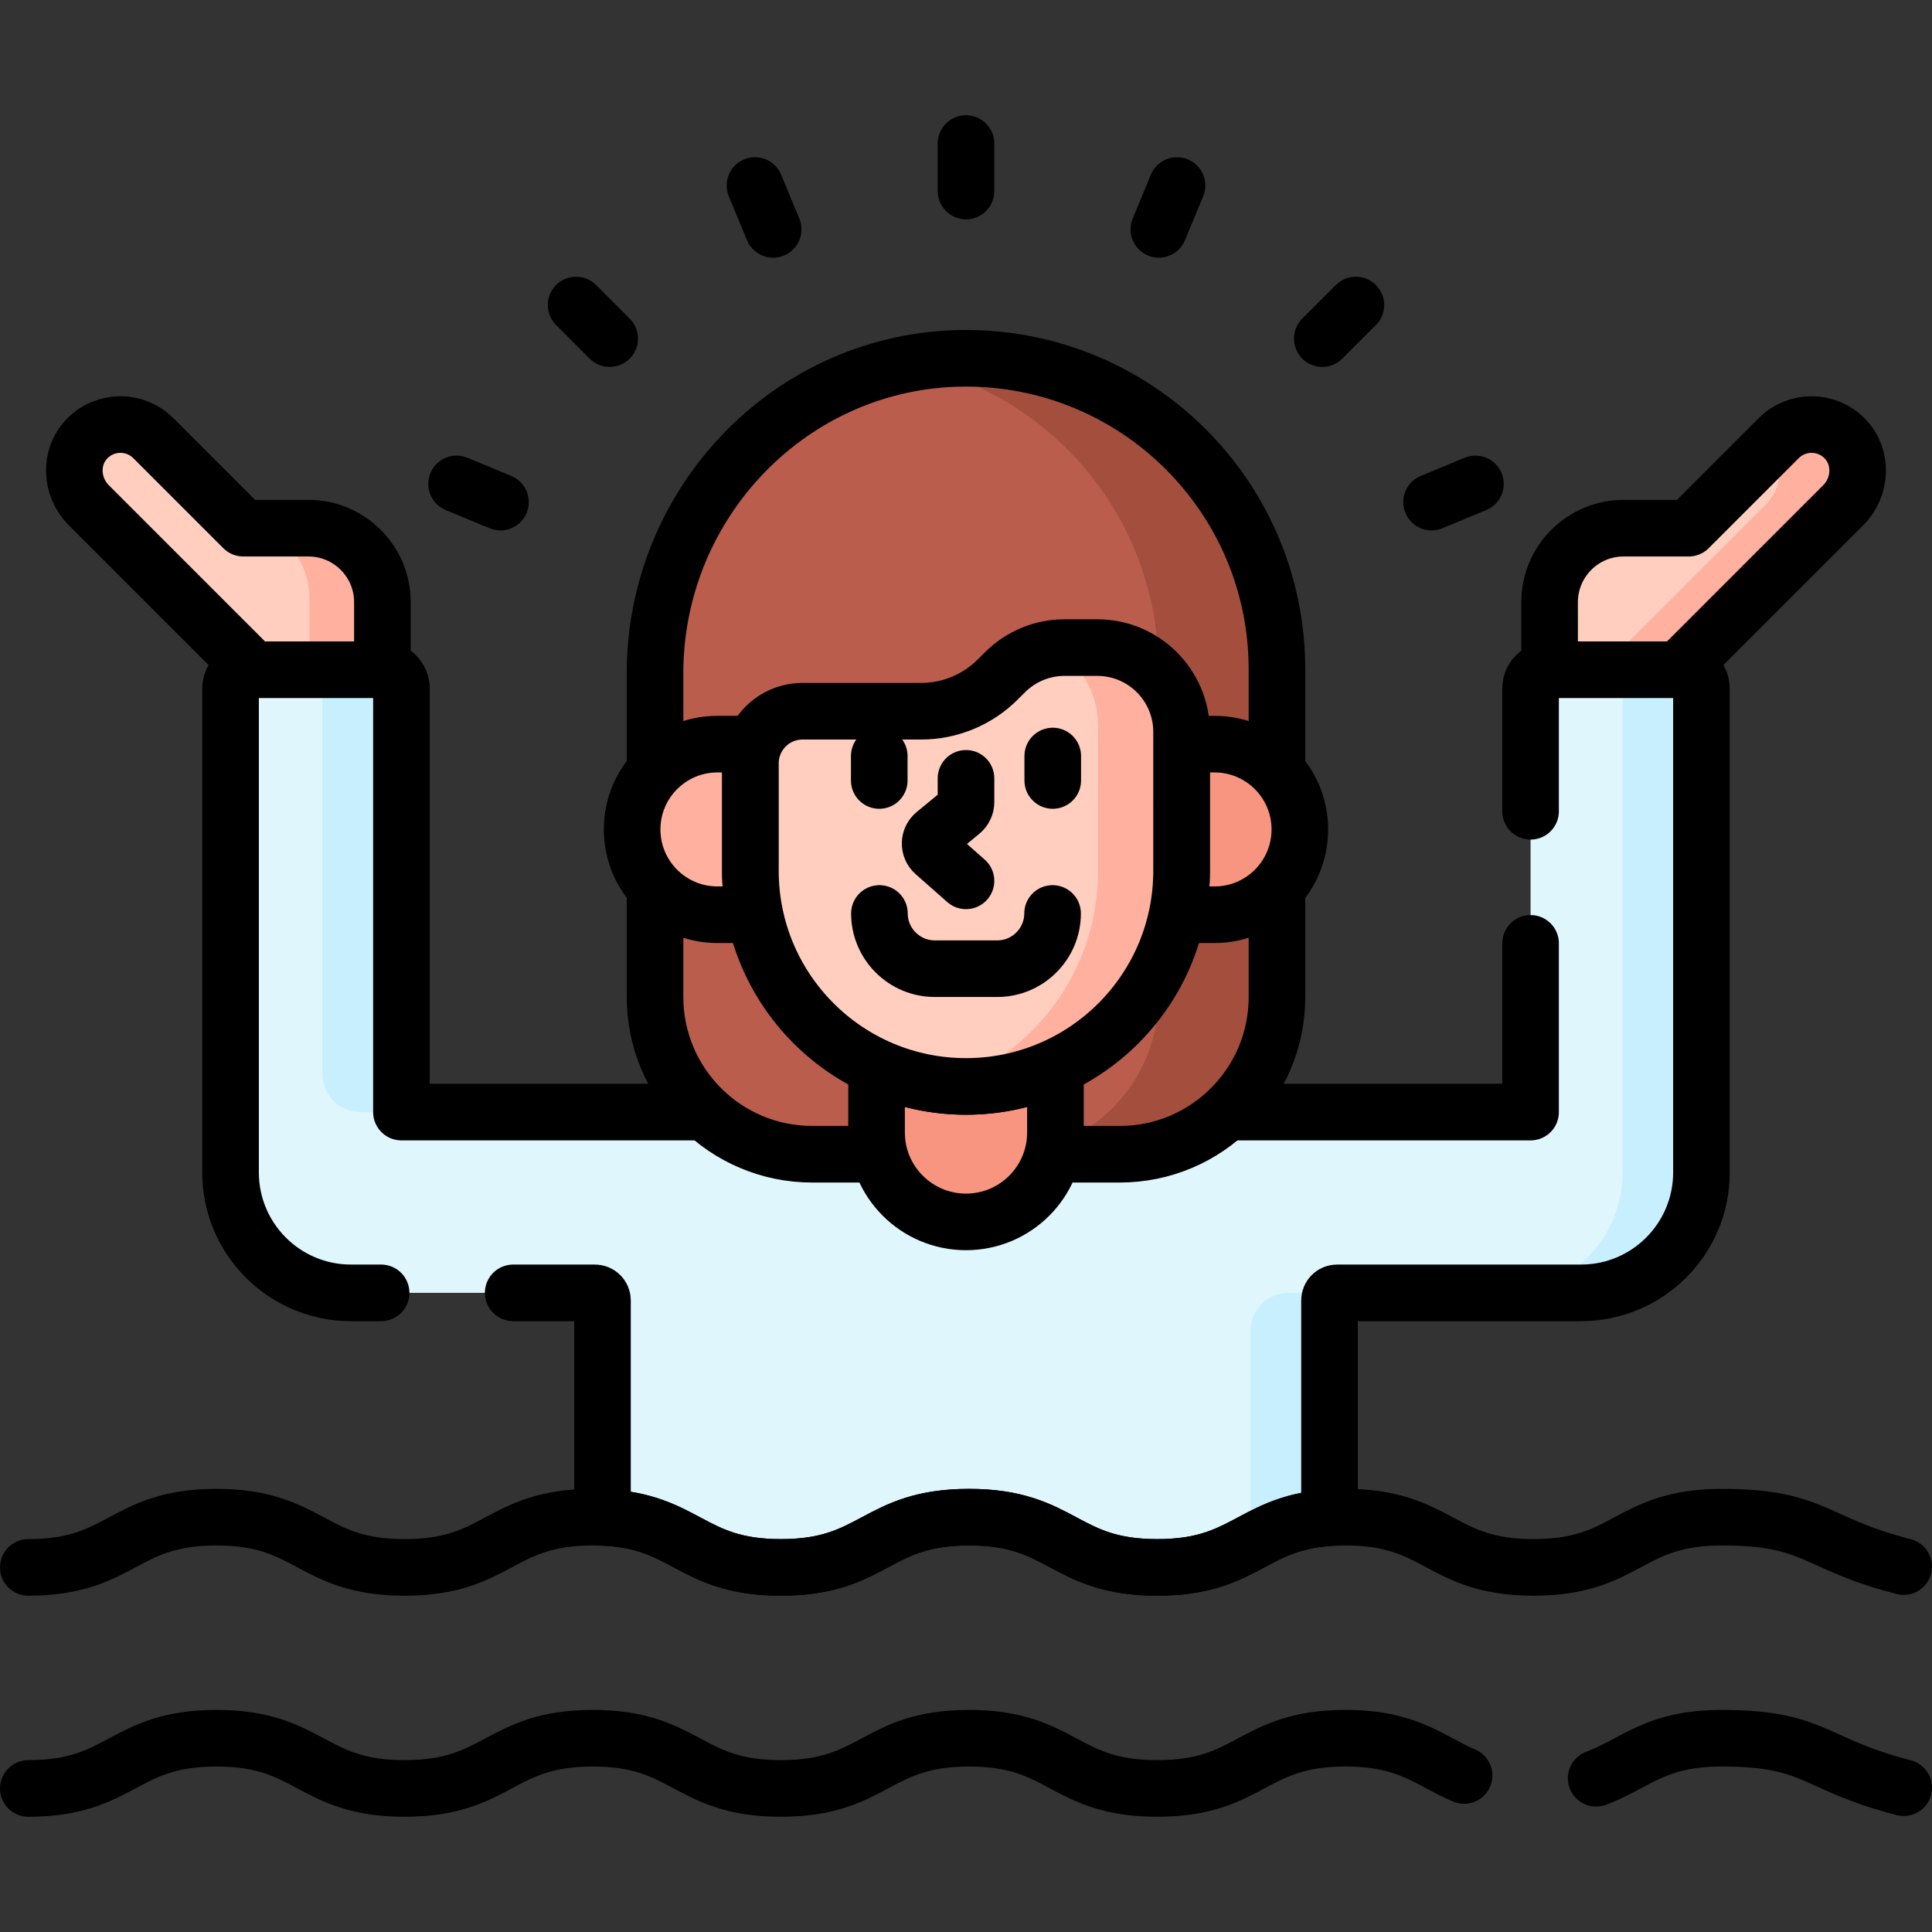 <?xml version="1.0" encoding="UTF-8"?>
<svg xmlns="http://www.w3.org/2000/svg" xmlns:xlink="http://www.w3.org/1999/xlink" version="1.1" id="Capa_1" x="0px" y="0px" viewBox="0 0 512 512" style="enable-background:new 0 0 512 512;" xml:space="preserve" width="512" height="512">
<rect x="0" y="0" width="512" height="512" fill="#333333" stroke="none"/>
<g>
	<g>
		<g>
			<g>
				<g>
					<path style="fill:#FFCEBF;" d="M40.634,116.122l23.852,23.852h17.245c10.83,0,19.61,8.78,19.61,19.61v18.707H67.93&#10;&#9;&#9;&#9;&#9;&#9;&#9;l-44.419-44.419c-4.814-4.814-5.19-12.721-0.452-17.61C27.862,111.308,35.773,111.261,40.634,116.122z"/>
					<g>
						<path style="fill:#FFB09E;" d="M81.731,139.974H69.522c7.3,2.855,12.479,9.941,12.479,18.253v20.064h19.339v-18.707&#10;&#9;&#9;&#9;&#9;&#9;&#9;&#9;C101.341,148.753,92.561,139.974,81.731,139.974z"/>
					</g>
					<path style="fill:none;stroke:#000000;stroke-width:15;stroke-linecap:round;stroke-linejoin:round;stroke-miterlimit:10;" d="&#10;&#9;&#9;&#9;&#9;&#9;&#9;M101.341,177.485v-17.902c0-10.83-8.78-19.61-19.61-19.61H64.486l-23.852-23.852c-4.861-4.861-12.772-4.814-17.574,0.14&#10;&#9;&#9;&#9;&#9;&#9;&#9;c-4.738,4.888-4.362,12.796,0.452,17.61l43.613,43.614H101.341z"/>
					<g>
						<g>
							<path style="fill:#FFCEBF;" d="M471.366,116.122l-23.852,23.852h-17.246c-10.83,0-19.61,8.78-19.61,19.61v18.707h33.411&#10;&#9;&#9;&#9;&#9;&#9;&#9;&#9;&#9;l44.419-44.419c4.814-4.814,5.19-12.721,0.452-17.61C484.138,111.308,476.227,111.261,471.366,116.122z"/>
							<path style="fill:#FFB09E;" d="M488.94,116.262c-4.803-4.955-12.713-5.001-17.574-0.14l-1.776,1.776&#10;&#9;&#9;&#9;&#9;&#9;&#9;&#9;&#9;c3.289,4.882,2.549,11.665-1.76,15.974l-44.419,44.419h20.659l44.419-44.419C493.303,129.058,493.679,121.151,488.94,116.262&#10;&#9;&#9;&#9;&#9;&#9;&#9;&#9;&#9;z"/>
							
								<path style="fill:none;stroke:#000000;stroke-width:15;stroke-linecap:round;stroke-linejoin:round;stroke-miterlimit:10;" d="&#10;&#9;&#9;&#9;&#9;&#9;&#9;&#9;&#9;M488.94,116.262c-4.803-4.955-12.713-5.001-17.574-0.14l-23.852,23.852h-17.245c-10.83,0-19.61,8.78-19.61,19.61v17.902&#10;&#9;&#9;&#9;&#9;&#9;&#9;&#9;&#9;h34.216l43.613-43.614C493.303,129.058,493.679,121.151,488.94,116.262z"/>
							<path style="fill:#DFF6FD;" d="M93.011,342.623h64.654c1.105,0,2,0.895,2,2v58.497c10.504,0.416,16.05,3.367,21.886,6.484&#10;&#9;&#9;&#9;&#9;&#9;&#9;&#9;&#9;c6.237,3.33,12.686,6.774,25.4,6.774c12.716,0,19.166-3.444,25.403-6.774c6.297-3.363,12.245-6.539,24.461-6.539&#10;&#9;&#9;&#9;&#9;&#9;&#9;&#9;&#9;c12.216,0,18.164,3.176,24.461,6.539c6.237,3.33,12.687,6.774,25.403,6.774c12.717,0,19.167-3.444,25.405-6.774&#10;&#9;&#9;&#9;&#9;&#9;&#9;&#9;&#9;c5.527-2.952,10.788-5.758,20.25-6.401v-58.581c0-1.105,0.895-2,2-2h64.654c17.624,0,31.911-14.287,31.911-31.911V182.485&#10;&#9;&#9;&#9;&#9;&#9;&#9;&#9;&#9;c0-2.761-2.239-5-5-5h-35.284c-2.761,0-5,2.239-5,5v112.23H106.384v-112.23c0-2.761-2.239-5-5-5H66.1c-2.761,0-5,2.239-5,5&#10;&#9;&#9;&#9;&#9;&#9;&#9;&#9;&#9;v128.226C61.1,328.336,75.387,342.623,93.011,342.623z"/>
							<g>
								<path style="fill:#C8EFFE;" d="M85.484,182.485v102.23c0,5.523,4.477,10,10,10h10.9v-112.23c0-2.761-2.239-5-5-5h-20.9&#10;&#9;&#9;&#9;&#9;&#9;&#9;&#9;&#9;&#9;C83.246,177.485,85.484,179.724,85.484,182.485z"/>
								<path style="fill:#C8EFFE;" d="M352.335,402.206v-57.583c0-1.105,0.895-2,2-2h-12.9c-5.523,0-10,4.477-10,10v56.195&#10;&#9;&#9;&#9;&#9;&#9;&#9;&#9;&#9;&#9;C336.983,405.856,342.488,402.872,352.335,402.206z"/>
								<path style="fill:#C8EFFE;" d="M445.9,177.485H425c2.761,0,5,2.239,5,5v128.226c0,17.624-14.287,31.911-31.911,31.911h20.9&#10;&#9;&#9;&#9;&#9;&#9;&#9;&#9;&#9;&#9;c17.624,0,31.911-14.287,31.911-31.911V182.485C450.9,179.724,448.661,177.485,445.9,177.485z"/>
							</g>
							
								<polyline style="fill:none;stroke:#000000;stroke-width:15;stroke-linecap:round;stroke-linejoin:round;stroke-miterlimit:10;" points="&#10;&#9;&#9;&#9;&#9;&#9;&#9;&#9;&#9;405.616,250 405.616,294.715 325.117,294.715 &#9;&#9;&#9;&#9;&#9;&#9;&#9;"/>
							
								<path style="fill:none;stroke:#000000;stroke-width:15;stroke-linecap:round;stroke-linejoin:round;stroke-miterlimit:10;" d="&#10;&#9;&#9;&#9;&#9;&#9;&#9;&#9;&#9;M136,342.623h21.665c1.105,0,2,0.896,2,2v57.497c22.38,0.885,23.248,13.259,47.286,13.259&#10;&#9;&#9;&#9;&#9;&#9;&#9;&#9;&#9;c24.932,0,24.932-13.314,49.864-13.314c24.932,0,24.932,13.314,49.865,13.314c23.442,0,24.849-11.766,45.655-13.174v-57.583&#10;&#9;&#9;&#9;&#9;&#9;&#9;&#9;&#9;c0-1.104,0.895-2,2-2h64.654c17.624,0,31.911-14.287,31.911-31.911V182.485c0-2.761-2.239-5-5-5h-35.284&#10;&#9;&#9;&#9;&#9;&#9;&#9;&#9;&#9;c-2.761,0-5,2.239-5,5V215"/>
							
								<path style="fill:none;stroke:#000000;stroke-width:15;stroke-linecap:round;stroke-linejoin:round;stroke-miterlimit:10;" d="&#10;&#9;&#9;&#9;&#9;&#9;&#9;&#9;&#9;M186.883,294.715h-80.498v-112.23c0-2.761-2.239-5-5-5H66.1c-2.761,0-5,2.239-5,5v128.226&#10;&#9;&#9;&#9;&#9;&#9;&#9;&#9;&#9;c0,17.624,14.287,31.911,31.911,31.911H101"/>
						</g>
					</g>
				</g>
				<g>
					<path style="fill:#BB5D4C;" d="M255.375,94.954c-45.439,0.337-81.784,38.001-81.784,83.442v85.816&#10;&#9;&#9;&#9;&#9;&#9;&#9;c0,23.015,18.658,41.673,41.673,41.673h18.453c-0.478-1.846-0.734-3.78-0.734-5.773v-17.056&#10;&#9;&#9;&#9;&#9;&#9;&#9;c7.285,3.224,15.022,4.858,23.017,4.858c7.995,0,15.732-1.634,23.017-4.858v17.056c0,1.993-0.255,3.928-0.734,5.773h18.453&#10;&#9;&#9;&#9;&#9;&#9;&#9;c23.015,0,41.673-18.658,41.673-41.673v-86.851C338.409,131.64,301.175,94.615,255.375,94.954z"/>
					<g>
						<path style="fill:#A44F3E;" d="M255.375,94.954c-5.124,0.038-10.123,0.574-14.977,1.519&#10;&#9;&#9;&#9;&#9;&#9;&#9;&#9;c37.95,7.374,66.601,40.782,66.601,80.888v86.851c0,18.324-11.832,33.875-28.269,39.458c-0.117,0.75-0.26,1.491-0.447,2.216&#10;&#9;&#9;&#9;&#9;&#9;&#9;&#9;h18.453c23.015,0,41.673-18.658,41.673-41.673v-86.851C338.409,131.64,301.175,94.615,255.375,94.954z"/>
					</g>
					<path style="fill:none;stroke:#000000;stroke-width:15;stroke-linecap:round;stroke-linejoin:round;stroke-miterlimit:10;" d="&#10;&#9;&#9;&#9;&#9;&#9;&#9;M278.991,305.885h17.746c23.015,0,41.673-18.658,41.673-41.673v-29.001"/>
					<path style="fill:none;stroke:#000000;stroke-width:15;stroke-linecap:round;stroke-linejoin:round;stroke-miterlimit:10;" d="&#10;&#9;&#9;&#9;&#9;&#9;&#9;M173.591,235.211v29.002c0,23.015,18.658,41.673,41.673,41.673h17.746"/>
					<path style="fill:none;stroke:#000000;stroke-width:15;stroke-linecap:round;stroke-linejoin:round;stroke-miterlimit:10;" d="&#10;&#9;&#9;&#9;&#9;&#9;&#9;M338.409,204.406v-27.045c0-45.721-37.234-82.747-83.034-82.407c-45.439,0.337-81.784,38.001-81.784,83.442v26.01"/>
					<path style="fill:#F89580;" d="M256,287.229c-8.463,0-16.49-1.884-23.702-5.236v18.119c0,13.09,10.612,23.702,23.702,23.702&#10;&#9;&#9;&#9;&#9;&#9;&#9;c13.09,0,23.702-10.612,23.702-23.702v-18.119C272.49,285.345,264.463,287.229,256,287.229z"/>
					<path style="fill:none;stroke:#000000;stroke-width:15;stroke-linecap:round;stroke-linejoin:round;stroke-miterlimit:10;" d="&#10;&#9;&#9;&#9;&#9;&#9;&#9;M256,287.914c-8.459,0-16.48-1.853-23.702-5.151v17.35c0,13.09,10.612,23.702,23.702,23.702s23.702-10.612,23.702-23.702&#10;&#9;&#9;&#9;&#9;&#9;&#9;v-17.35C272.48,286.062,264.459,287.914,256,287.914z"/>
					<g>
						<g>
							<path style="fill:#FFB09E;" d="M199.918,230.784v-28.486c0-1.81,0.384-3.531,1.066-5.092h-10.858&#10;&#9;&#9;&#9;&#9;&#9;&#9;&#9;&#9;c-12.483,0-22.603,10.12-22.603,22.603v0c0,12.483,10.12,22.603,22.603,22.603h11.011&#10;&#9;&#9;&#9;&#9;&#9;&#9;&#9;&#9;C200.343,238.658,199.918,234.77,199.918,230.784z"/>
							
								<path style="fill:none;stroke:#000000;stroke-width:15;stroke-linecap:round;stroke-linejoin:round;stroke-miterlimit:10;" d="&#10;&#9;&#9;&#9;&#9;&#9;&#9;&#9;&#9;M198.87,230.784v-28.486c0-1.8,0.355-3.515,0.981-5.092h-9.725c-12.483,0-22.603,10.12-22.603,22.603v0&#10;&#9;&#9;&#9;&#9;&#9;&#9;&#9;&#9;c0,12.483,10.12,22.603,22.603,22.603h9.93C199.28,238.657,198.87,234.768,198.87,230.784z"/>
							<g>
								<path style="fill:#F89580;" d="M321.874,197.206h-9.791v33.578c0,3.986-0.425,7.874-1.22,11.627h11.011&#10;&#9;&#9;&#9;&#9;&#9;&#9;&#9;&#9;&#9;c12.483,0,22.603-10.12,22.603-22.603v0C344.476,207.325,334.357,197.206,321.874,197.206z"/>
							</g>
							
								<path style="fill:none;stroke:#000000;stroke-width:15;stroke-linecap:round;stroke-linejoin:round;stroke-miterlimit:10;" d="&#10;&#9;&#9;&#9;&#9;&#9;&#9;&#9;&#9;M321.874,197.206h-8.743v33.578c0,3.984-0.411,7.873-1.187,11.627h9.93c12.483,0,22.603-10.12,22.603-22.603v0&#10;&#9;&#9;&#9;&#9;&#9;&#9;&#9;&#9;C344.476,207.325,334.357,197.206,321.874,197.206z"/>
						</g>
						<path style="fill:#FFCEBF;" d="M266.321,178.163l-1.91,1.91c-5.385,5.385-12.689,8.41-20.304,8.41h-31.422&#10;&#9;&#9;&#9;&#9;&#9;&#9;&#9;c-7.63,0-13.815,6.185-13.815,13.815v28.486c0,31.552,25.578,57.13,57.13,57.13l0,0c31.552,0,57.13-25.578,57.13-57.13V193.97&#10;&#9;&#9;&#9;&#9;&#9;&#9;&#9;c0-12.346-10.008-22.354-22.354-22.354h-8.649C276.199,171.616,270.513,173.971,266.321,178.163z"/>
						<path style="fill:#FFB09E;" d="M290.776,171.616h-8.649c-0.975,0-1.938,0.086-2.894,0.211&#10;&#9;&#9;&#9;&#9;&#9;&#9;&#9;c7.031,4.056,11.767,11.645,11.767,20.344v38.664c0,26.37-17.019,48.75-40.665,56.798c1.864,0.184,3.753,0.281,5.665,0.281&#10;&#9;&#9;&#9;&#9;&#9;&#9;&#9;c31.552,0,57.13-25.578,57.13-57.13V193.97C313.13,181.624,303.122,171.616,290.776,171.616z"/>
						
							<path style="fill:none;stroke:#000000;stroke-width:15;stroke-linecap:round;stroke-linejoin:round;stroke-miterlimit:10;" d="&#10;&#9;&#9;&#9;&#9;&#9;&#9;&#9;M266.321,178.163l-1.91,1.91c-5.385,5.385-12.689,8.41-20.304,8.41h-31.422c-7.63,0-13.815,6.185-13.815,13.815v28.486&#10;&#9;&#9;&#9;&#9;&#9;&#9;&#9;c0,31.552,25.578,57.13,57.13,57.13l0,0c31.552,0,57.13-25.578,57.13-57.13V193.97c0-12.346-10.008-22.354-22.354-22.354&#10;&#9;&#9;&#9;&#9;&#9;&#9;&#9;h-8.649C276.199,171.616,270.513,173.971,266.321,178.163z"/>
						<g>
							<g>
								
									<line style="fill:none;stroke:#000000;stroke-width:15;stroke-linecap:round;stroke-linejoin:round;stroke-miterlimit:10;" x1="233.011" y1="200.354" x2="233.011" y2="206.834"/>
								
									<line style="fill:none;stroke:#000000;stroke-width:15;stroke-linecap:round;stroke-linejoin:round;stroke-miterlimit:10;" x1="278.989" y1="200.354" x2="278.989" y2="206.834"/>
							</g>
							
								<path style="fill:none;stroke:#000000;stroke-width:15;stroke-linecap:round;stroke-linejoin:round;stroke-miterlimit:10;" d="&#10;&#9;&#9;&#9;&#9;&#9;&#9;&#9;&#9;M256,233.433l-8.38-7.395c-1.534-1.354-1.493-3.759,0.086-5.06l7.083-5.833c0.767-0.632,1.211-1.573,1.211-2.567v-6.31"/>
							
								<path style="fill:none;stroke:#000000;stroke-width:15;stroke-linecap:round;stroke-linejoin:round;stroke-miterlimit:10;" d="&#10;&#9;&#9;&#9;&#9;&#9;&#9;&#9;&#9;M278.943,242.078c0,8.046-6.583,14.63-14.63,14.63h-16.625c-8.046,0-14.63-6.583-14.63-14.63"/>
						</g>
					</g>
				</g>
			</g>
		</g>
		<g>
			<path style="fill:none;stroke:#000000;stroke-width:15;stroke-linecap:round;stroke-linejoin:round;stroke-miterlimit:10;" d="&#10;&#9;&#9;&#9;&#9;M504.5,415.17c-24.15-6.211-23.278-13.104-48.214-13.104c-24.936,0-24.936,13.314-49.872,13.314&#10;&#9;&#9;&#9;&#9;c-24.933,0-24.933-13.314-49.866-13.314c-24.934,0-24.934,13.314-49.867,13.314c-24.932,0-24.932-13.314-49.865-13.314&#10;&#9;&#9;&#9;&#9;c-24.932,0-24.932,13.314-49.864,13.314c-24.929,0-24.929-13.314-49.858-13.314c-24.932,0-24.932,13.314-49.864,13.314&#10;&#9;&#9;&#9;&#9;c-24.933,0-24.933-13.314-49.865-13.314c-24.932,0-24.932,13.314-49.864,13.314"/>
			<path style="fill:none;stroke:#000000;stroke-width:15;stroke-linecap:round;stroke-linejoin:round;stroke-miterlimit:10;" d="&#10;&#9;&#9;&#9;&#9;M504.5,473.749c-24.15-6.211-23.278-13.104-48.214-13.104c-17.72,0-22.854,6.72-33.286,10.611"/>
			<path style="fill:none;stroke:#000000;stroke-width:15;stroke-linecap:round;stroke-linejoin:round;stroke-miterlimit:10;" d="&#10;&#9;&#9;&#9;&#9;M388,470.526c-9.264-3.945-14.801-9.88-31.453-9.88c-24.934,0-24.934,13.313-49.867,13.313&#10;&#9;&#9;&#9;&#9;c-24.932,0-24.932-13.313-49.865-13.313c-24.932,0-24.932,13.313-49.864,13.313c-24.929,0-24.929-13.313-49.858-13.313&#10;&#9;&#9;&#9;&#9;c-24.932,0-24.932,13.313-49.864,13.313c-24.933,0-24.933-13.313-49.865-13.313c-24.932,0-24.932,13.313-49.864,13.313"/>
		</g>
	</g>
	<g>
		<g id="_x3C_Radial_Repeat_x3E__00000007402221400137450620000007567915813724987266_">
			
				<line style="fill:none;stroke:#000000;stroke-width:15;stroke-linecap:round;stroke-linejoin:round;stroke-miterlimit:10;" x1="121" y1="128.245" x2="132.627" y2="133.061"/>
		</g>
		<g id="_x3C_Radial_Repeat_x3E__00000066502961813933681720000013328692537005240487_">
			
				<line style="fill:none;stroke:#000000;stroke-width:15;stroke-linecap:round;stroke-linejoin:round;stroke-miterlimit:10;" x1="152.675" y1="80.839" x2="161.574" y2="89.738"/>
		</g>
		<g id="_x3C_Radial_Repeat_x3E__00000025437000804540177890000000871893253724917654_">
			
				<line style="fill:none;stroke:#000000;stroke-width:15;stroke-linecap:round;stroke-linejoin:round;stroke-miterlimit:10;" x1="200.081" y1="49.164" x2="204.897" y2="60.791"/>
		</g>
		<g id="_x3C_Radial_Repeat_x3E__00000056404650203733737290000002545011782598300333_">
			
				<line style="fill:none;stroke:#000000;stroke-width:15;stroke-linecap:round;stroke-linejoin:round;stroke-miterlimit:10;" x1="256" y1="38.041" x2="256" y2="50.626"/>
		</g>
		<g id="_x3C_Radial_Repeat_x3E__00000049900447169144256970000014064733349413423524_">
			
				<line style="fill:none;stroke:#000000;stroke-width:15;stroke-linecap:round;stroke-linejoin:round;stroke-miterlimit:10;" x1="311.918" y1="49.164" x2="307.102" y2="60.79"/>
		</g>
		<g id="_x3C_Radial_Repeat_x3E__00000019661676022565532770000012954624984335761850_">
			
				<line style="fill:none;stroke:#000000;stroke-width:15;stroke-linecap:round;stroke-linejoin:round;stroke-miterlimit:10;" x1="359.324" y1="80.839" x2="350.425" y2="89.738"/>
		</g>
		<g id="_x3C_Radial_Repeat_x3E__00000118396556610117028190000013499462637713252517_">
			
				<line style="fill:none;stroke:#000000;stroke-width:15;stroke-linecap:round;stroke-linejoin:round;stroke-miterlimit:10;" x1="391" y1="128.245" x2="379.373" y2="133.061"/>
		</g>
	</g>
</g>















</svg>
